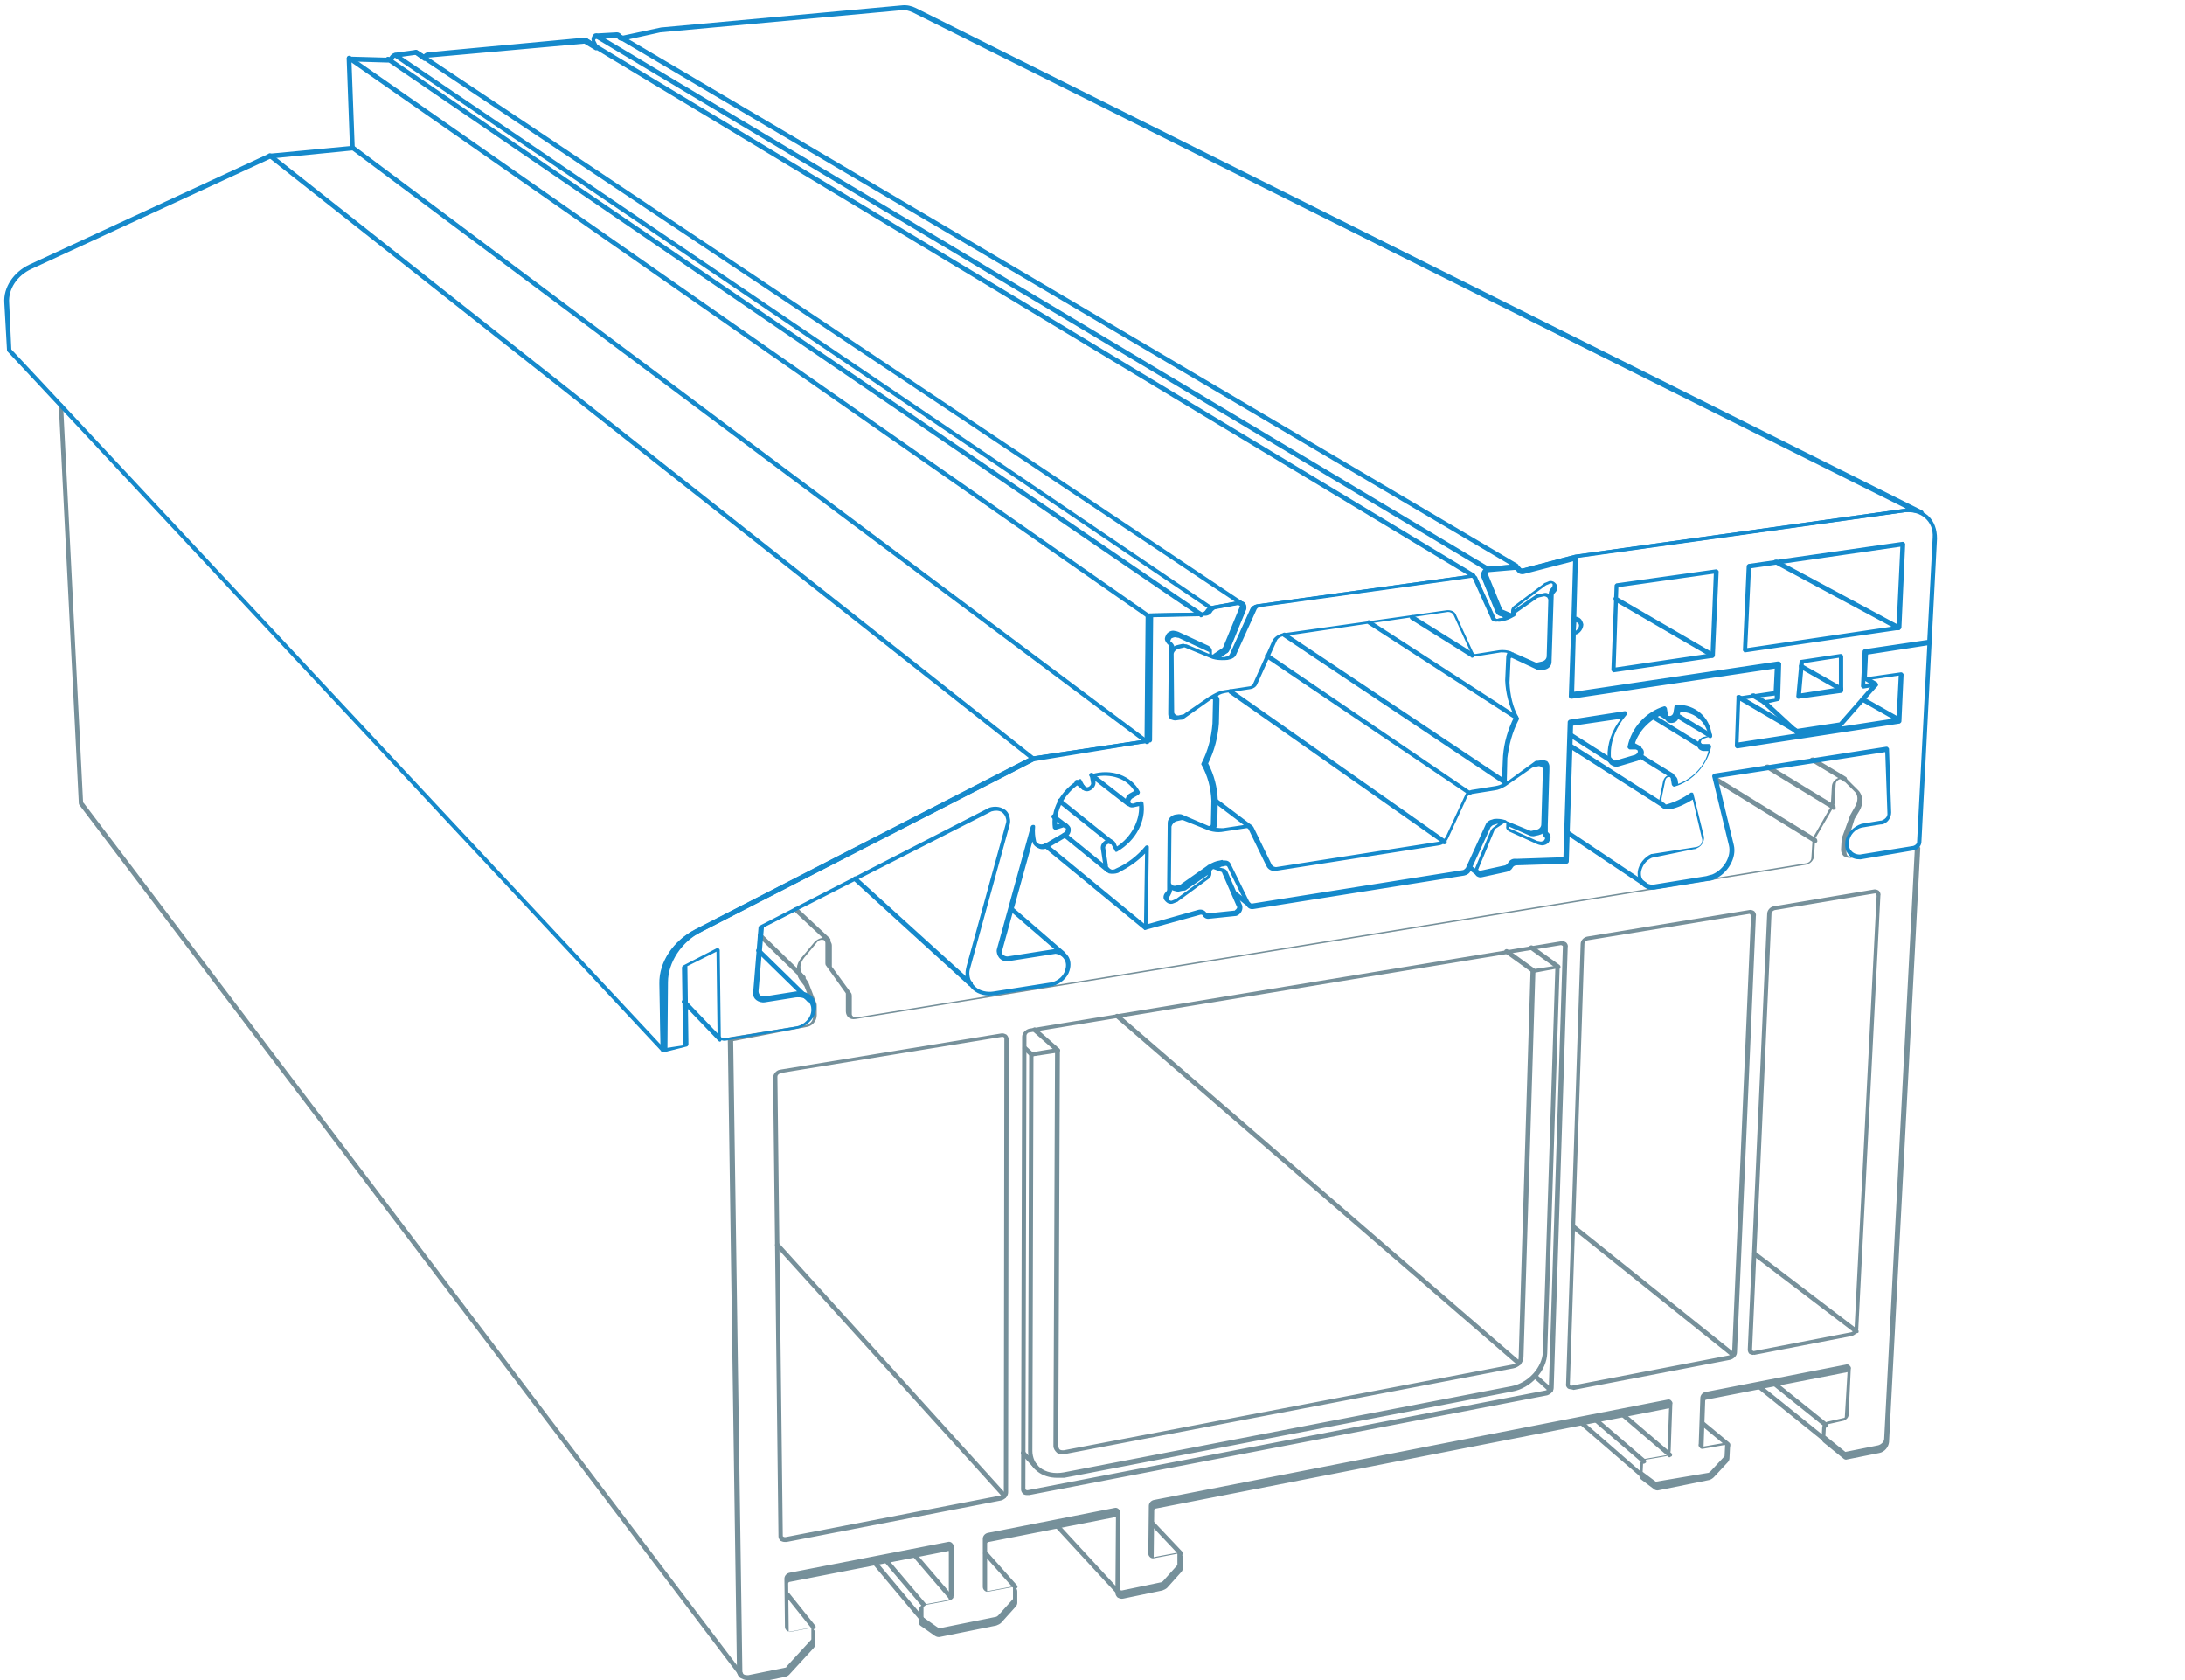 <?xml version="1.0" encoding="utf-8"?>
<!-- Generator: Adobe Illustrator 22.1.0, SVG Export Plug-In . SVG Version: 6.00 Build 0)  -->
<svg version="1.1" id="Шар_1" xmlns="http://www.w3.org/2000/svg" xmlns:xlink="http://www.w3.org/1999/xlink" x="0px" y="0px"
	  width="405.252px" height="311.556px" viewBox="0 0 405.3 311.6" style="enable-background:new 0 0 405.3 311.6;" xml:space="preserve">
<style type="text/css">
	.st0{fill:#76909A;}
	.st1{fill:#1589CB;}
</style>
<g>
	<g>
		<path class="st0" d="M138.5,311.6c-0.4,0-0.8-0.2-1.2-0.4c-0.3-0.2-0.6-0.7-0.6-1.2l-1.7-117.2c0-0.2,0.2-0.4,0.3-0.4l14.2-2.3
			c0.7-0.1,1.3-0.7,1.3-1.4v-1.7c0-0.1,0-0.2-0.1-0.3l-1.5-3.8l-0.9-1.2c-0.8-1.2-0.7-2.9,0.4-4.1l2.4-2.9c0.7-0.7,1.7-1,2.5-0.5
			c0.4,0.2,0.7,0.7,0.7,1.2v3.7c0,0.1,0,0.2,0,0.2l3.5,4.8c0.2,0.2,0.2,0.5,0.2,0.8v3.2c0,0.2,0.1,0.3,0.2,0.4
			c0.2,0.2,0.4,0.2,0.7,0.2l176.2-28.6c0.5-0.1,0.9-0.5,0.9-1l0.2-3.1c0-0.2,0.1-0.6,0.2-0.8l3.2-5.6c0,0,0-0.1,0-0.2l0.2-3.5
			c0-0.8,0.7-1.6,1.6-1.7c0.5-0.1,0.9,0.1,1.2,0.3l2.1,2.1c0.9,0.9,1,2.5,0.2,3.8l-0.9,1.5l-1.3,4.2c-0.1,0.1-0.1,0.2-0.1,0.3
			l-0.1,1.7c0,0.2,0.1,0.5,0.2,0.6c0.2,0.2,0.4,0.2,0.7,0.2l12.3-2c0.1,0,0.2,0,0.3,0.1c0.1,0.1,0.2,0.2,0.2,0.3l-5.8,110.2
			c-0.1,0.9-0.8,1.8-1.8,2l-6,1.2c-0.2,0.1-0.5,0-0.7-0.2l-3.7-3c-0.2-0.2-0.3-0.4-0.3-0.7l0.1-2c0-0.5,0.4-0.9,0.9-1.1l3.1-0.7
			c0.2,0,0.2-0.2,0.2-0.2l0.5-8.3l-26.2,5.1c-0.2,0-0.2,0.2-0.2,0.2l-0.3,8.5l4-0.7c0.2-0.1,0.6,0,0.7,0.2c0.2,0.2,0.3,0.4,0.2,0.7
			l-0.1,2c0,0.2-0.1,0.5-0.3,0.7l-2.6,2.8c-0.2,0.2-0.5,0.4-0.8,0.5l-9.4,1.9c-0.3,0.1-0.7,0-0.9-0.2l-2.4-1.8
			c-0.2-0.2-0.3-0.4-0.3-0.7l0.1-2c0-0.5,0.4-1,0.9-1.1l4-0.7c0.2,0,0.2-0.2,0.2-0.2l0.3-8.5l-95.2,18.6c-0.2,0-0.3,0.2-0.3,0.2
			l-0.1,8.8c0,0,0.1,0.1,0.1,0l4.2-0.8c0.3-0.1,0.6,0,0.8,0.2c0.2,0.2,0.3,0.4,0.3,0.7v2c0,0.2-0.1,0.5-0.3,0.7l-2.6,2.9
			c-0.2,0.2-0.6,0.4-0.9,0.5l-7.2,1.5c-0.4,0.1-0.7,0-1.1-0.2c-0.2-0.2-0.4-0.5-0.4-0.8l0.1-14.1c0,0-0.1-0.1-0.2,0l-23.4,4.6
			c-0.2,0-0.3,0.2-0.3,0.2v8.9c0,0,0.1,0.1,0.2,0l4.3-0.8c0.3-0.1,0.6,0,0.8,0.2c0.2,0.2,0.3,0.4,0.3,0.7v2.1c0,0.2-0.1,0.5-0.3,0.7
			l-2.7,3c-0.2,0.2-0.6,0.4-0.9,0.5l-10.4,2.1c-0.3,0.1-0.7,0-1-0.2l-2.7-1.9c-0.2-0.2-0.3-0.4-0.3-0.7v-2.1c0-0.5,0.4-1,1-1.1
			l4.3-0.8c0.2,0,0.3-0.2,0.3-0.2v-8.9c0,0-0.1-0.1-0.2,0l-29.3,5.7c-0.2,0-0.3,0.2-0.3,0.3l0.1,8.9c0,0,0.1,0.1,0.2,0.1l3.6-0.7
			c0.3-0.1,0.6,0,0.8,0.2c0.2,0.2,0.3,0.4,0.3,0.7v2.1c0,0.2-0.1,0.5-0.3,0.7l-4.5,4.9c-0.2,0.2-0.4,0.3-0.7,0.4l-6.9,1.4
			C138.8,311.6,138.7,311.6,138.5,311.6z M136,193.1l1.7,116.9c0,0.2,0.1,0.4,0.2,0.5c0.2,0.2,0.6,0.2,0.9,0.2l6.9-1.4
			c0.1,0,0.2-0.1,0.2-0.2l4.5-4.9c0.1-0.1,0.1-0.1,0.1-0.2V302c0,0-0.1-0.1-0.2-0.1l-3.6,0.7c-0.3,0.1-0.6,0-0.8-0.2
			c-0.2-0.2-0.3-0.4-0.3-0.7l-0.1-8.9c0-0.5,0.4-1,1-1.1l29.3-5.7c0.3-0.1,0.6,0,0.8,0.2c0.2,0.2,0.3,0.4,0.3,0.7v8.9
			c0,0.5-0.4,1-1,1.1l-4.3,0.8c-0.2,0-0.3,0.2-0.3,0.2v2.1l2.7,1.9c0.1,0.1,0.2,0.1,0.3,0.1l10.4-2.1c0.2,0,0.3-0.2,0.4-0.2l2.7-3
			c0.1-0.1,0.1-0.1,0.1-0.2v-2.1c0,0-0.1-0.1-0.2,0l-4.3,0.8c-0.3,0.1-0.6,0-0.8-0.2c-0.2-0.2-0.3-0.4-0.3-0.7v-8.9
			c0-0.5,0.4-1,1-1.1l23.4-4.6c0.3-0.1,0.6,0,0.8,0.2c0.2,0.2,0.3,0.4,0.3,0.7l-0.1,14.1c0,0.1,0,0.2,0.1,0.2
			c0.1,0.1,0.2,0.1,0.3,0.1l7.2-1.5c0.2,0,0.3-0.2,0.4-0.2l2.6-2.9c0.1-0.1,0.1-0.1,0.1-0.2v-2c0,0,0-0.1-0.1,0l-4.2,0.8
			c-0.3,0.1-0.6,0-0.8-0.2c-0.2-0.2-0.3-0.4-0.3-0.7l0.1-8.8c0-0.5,0.4-1,1-1.1l95.2-18.6c0.2-0.1,0.6,0,0.7,0.2
			c0.2,0.2,0.3,0.4,0.2,0.7l-0.3,8.5c0,0.5-0.4,1-0.9,1.1l-4,0.7c-0.2,0-0.2,0.2-0.2,0.2l-0.1,2l2.4,1.8c0.1,0.1,0.2,0.1,0.2,0
			l9.5-1.6c0.2,0,0.2-0.1,0.4-0.2l2.6-2.8c0.1-0.1,0.1-0.1,0.1-0.2l0.1-2l-4,0.7c-0.3,0.1-0.6,0-0.7-0.2c-0.2-0.2-0.3-0.4-0.2-0.7
			l0.3-8.5c0-0.5,0.4-1,0.9-1.1l26.1-5.1c0.2-0.1,0.6,0,0.7,0.2c0.2,0.2,0.3,0.4,0.2,0.7l-0.4,8.4c0,0.5-0.4,0.9-0.9,1.1l-3.1,0.7
			c-0.2,0-0.2,0.2-0.2,0.2l-0.1,1.9l3.7,3l6-1.2c0.6-0.1,1.2-0.7,1.2-1.2l5.7-109.7l-11.8,1.9c-0.5,0.1-1-0.1-1.4-0.3
			c-0.3-0.3-0.5-0.7-0.5-1.2l0.1-1.7c0-0.2,0.1-0.4,0.1-0.6l1.5-4.1l0.9-1.6c0.6-1,0.6-2.2-0.1-2.8l-2.1-2.1
			c-0.1-0.1-0.3-0.2-0.5-0.2c-0.5,0.1-0.9,0.5-0.9,1l-0.2,3.5c0,0.2-0.1,0.3-0.1,0.5l-3.3,5.7c-0.1,0.2-0.2,0.2-0.2,0.4l-0.2,3.1
			c0,0.8-0.7,1.6-1.6,1.7l-176.2,28.6c-0.5,0.1-1,0-1.3-0.3c-0.3-0.2-0.5-0.7-0.5-1.1v-3.2c0-0.2,0-0.2-0.1-0.3l-3.5-4.9
			c0,0,0-0.1-0.1-0.1c-0.1-0.2-0.1-0.3-0.1-0.5v-3.7c0-0.2-0.1-0.4-0.2-0.5c-0.4-0.2-1-0.1-1.3,0.3l-2.4,2.9c-0.8,1-1,2.2-0.3,3.1
			l0.9,1.3c0,0,0,0.1,0.1,0.1l1.5,3.9c0.1,0.2,0.1,0.4,0.1,0.6v1.7c0,1.1-0.9,2.1-2,2.2L136,193.1z M145.6,286
			c-0.3,0-0.6-0.1-0.8-0.2c-0.2-0.2-0.4-0.5-0.4-0.8l-1-85.1c0-0.7,0.6-1.4,1.3-1.5l40.9-6.7c0.4-0.1,0.7,0,1.1,0.2
			c0.2,0.2,0.4,0.5,0.4,0.9l-0.1,84c0,0.7-0.6,1.3-1.3,1.5l-39.8,7.7C145.8,286,145.6,286,145.6,286z M185.9,192.3L185.9,192.3
			l-41,6.7c-0.3,0.1-0.7,0.3-0.7,0.7l0,0l1,85.1c0,0.1,0,0.2,0.1,0.2c0.1,0.1,0.2,0.1,0.4,0.1l39.8-7.7c0.3-0.1,0.7-0.3,0.7-0.7
			l0.1-84.1c0-0.1,0-0.2-0.1-0.2C186.1,192.3,186,192.3,185.9,192.3z M190.5,277.3c-0.3,0-0.6-0.1-0.7-0.2c-0.2-0.2-0.4-0.5-0.4-0.8
			l0.2-84l0,0c0-0.7,0.6-1.3,1.3-1.5l98.6-16.2c0.3-0.1,0.7,0,1,0.2c0.2,0.2,0.4,0.5,0.3,0.9l-2.6,81.7c0,0.7-0.6,1.2-1.2,1.4
			l-96.1,18.5C190.7,277.3,190.6,277.3,190.5,277.3z M190.4,192.1l-0.2,84c0,0.1,0,0.2,0.1,0.2c0.1,0.1,0.2,0.1,0.3,0.1l96.1-18.5
			c0.3-0.1,0.6-0.3,0.6-0.6l2.6-81.7c0-0.1,0-0.2-0.1-0.2c-0.1-0.1-0.2-0.1-0.3-0.1l-98.6,16.2C190.7,191.5,190.4,191.8,190.4,192.1
			L190.4,192.1z M196.1,274.1c-1.4,0-2.7-0.4-3.7-1.2c-1.2-0.9-1.7-2.3-1.7-3.8l0.2-73.5c0-0.2,0.2-0.4,0.3-0.4l4.9-0.8
			c0.1,0,0.2,0,0.3,0.1s0.2,0.2,0.2,0.3l-0.3,73.4c0,0.2,0.1,0.4,0.2,0.6c0.2,0.2,0.5,0.2,0.8,0.2l83.2-15.9
			c0.7-0.1,1.2-0.7,1.2-1.3l2.2-71.6c0-0.2,0.2-0.3,0.3-0.4l4.6-0.7c0.1,0,0.2,0,0.3,0.1c0.1,0.1,0.2,0.2,0.2,0.3l-2.3,71.5
			c-0.1,3.2-3,6.5-6.5,7.1l-83.1,16C197,274.1,196.6,274.1,196.1,274.1z M191.7,195.9l-0.2,73.2c0,1.2,0.5,2.4,1.4,3.1
			c1.1,0.9,2.7,1.2,4.4,0.9l83.1-16c3.1-0.6,5.7-3.5,5.8-6.4l0,0l2.3-71l-3.7,0.7l-2.2,71.3c0,1-0.8,1.9-1.9,2.1l-83.2,15.9
			c-0.6,0.1-1.2,0-1.5-0.3c-0.3-0.3-0.6-0.7-0.6-1.2l0.3-72.9L191.7,195.9z M291.5,257.7c-0.2,0-0.6-0.1-0.7-0.2
			c-0.2-0.2-0.4-0.5-0.3-0.8l2.7-81.6c0-0.7,0.6-1.3,1.3-1.4l29.9-4.9c0.3-0.1,0.7,0,1,0.2c0.2,0.2,0.4,0.6,0.3,0.9l-3.5,80.9
			c0,0.7-0.6,1.2-1.2,1.4l-29.1,5.6C291.6,257.7,291.5,257.7,291.5,257.7z M324.5,169.5C324.5,169.5,324.4,169.6,324.5,169.5
			l-30,4.9c-0.3,0.1-0.6,0.3-0.6,0.7l0,0l-2.7,81.6c0,0.1,0,0.2,0.1,0.2c0.1,0.1,0.2,0.1,0.3,0.1l29.1-5.6c0.3-0.1,0.6-0.3,0.6-0.6
			l3.5-80.9c0-0.1,0-0.2-0.1-0.2C324.7,169.6,324.6,169.5,324.5,169.5z M293.5,175L293.5,175L293.5,175z M325.2,251.3
			c-0.2,0-0.5-0.1-0.7-0.2c-0.2-0.2-0.3-0.5-0.3-0.8l3.6-80.8l0,0c0-0.7,0.6-1.3,1.2-1.4l18.5-3.1c0.3-0.1,0.7,0,1,0.2
			c0.2,0.2,0.4,0.6,0.3,0.9l-4.1,80.3c0,0.7-0.6,1.2-1.2,1.4l-18.1,3.5C325.4,251.2,325.3,251.3,325.2,251.3z M347.8,165.7
			C347.8,165.7,347.8,165.7,347.8,165.7l-18.6,3.1c-0.3,0.1-0.6,0.3-0.6,0.7l0,0l-3.6,80.8c0,0.1,0,0.2,0.1,0.2
			c0.1,0.1,0.2,0.1,0.2,0.1l18.1-3.5c0.2-0.1,0.6-0.3,0.6-0.6l4.1-80.3c0-0.1,0-0.2-0.1-0.2C348,165.7,347.9,165.7,347.8,165.7z
			 M328.1,169.3L328.1,169.3L328.1,169.3z"/>
		<path class="st0" d="M137.4,311c-0.2,0-0.2-0.1-0.3-0.2L14.8,149.4c-0.2-0.2-0.2-0.4-0.2-0.7l-3.7-73.5c0-0.2,0.2-0.4,0.4-0.4
			c0.2,0,0.4,0.2,0.4,0.4l3.7,73.5c0,0.1,0,0.2,0.1,0.2l122.2,161.3c0.2,0.2,0.1,0.4-0.1,0.6C137.5,310.9,137.4,311,137.4,311z"/>
		<path class="st0" d="M153.5,174.7c-0.1,0-0.2,0-0.2-0.1l-6-5.6c-0.2-0.2-0.2-0.4,0-0.6c0.2-0.2,0.4-0.2,0.6,0l6,5.6
			c0.2,0.2,0.2,0.4,0,0.6C153.8,174.7,153.7,174.7,153.5,174.7z"/>
		<path class="st0" d="M148.9,181.7c-0.1,0-0.2,0-0.2-0.1l-8-7.8c-0.2-0.2-0.2-0.4,0-0.6s0.4-0.2,0.6,0l8,7.8c0.2,0.2,0.2,0.4,0,0.6
			C149,181.7,149,181.7,148.9,181.7z"/>
		<path class="st0" d="M336.7,156.4c-0.1,0-0.2,0-0.2-0.1L318,144.9c-0.2-0.1-0.2-0.4-0.2-0.6s0.4-0.2,0.6-0.2l18.5,11.4
			c0.2,0.1,0.2,0.4,0.2,0.6C337,156.3,336.8,156.4,336.7,156.4z"/>
		<path class="st0" d="M340.1,150.2c-0.1,0-0.2,0-0.2-0.1l-12.3-7.5c-0.2-0.1-0.2-0.4-0.2-0.6c0.1-0.2,0.4-0.2,0.6-0.2l12.3,7.5
			c0.2,0.1,0.2,0.4,0.2,0.6C340.5,150.1,340.3,150.2,340.1,150.2z"/>
		<path class="st0" d="M342.2,145c-0.1,0-0.2,0-0.2-0.1l-6-3.6c-0.2-0.1-0.2-0.3-0.2-0.6c0.1-0.2,0.3-0.2,0.6-0.2l6,3.6
			c0.2,0.1,0.2,0.3,0.2,0.6C342.5,144.9,342.4,145,342.2,145z"/>
		<path class="st0" d="M191.3,196c-0.1,0-0.2,0-0.2-0.1l-1.3-1.2c-0.2-0.2-0.2-0.4,0-0.6s0.4-0.2,0.6,0l1.3,1.2
			c0.2,0.2,0.2,0.4,0,0.6C191.5,195.9,191.3,196,191.3,196z"/>
		<path class="st0" d="M196.1,195.2c-0.1,0-0.2,0-0.2-0.1l-4.3-3.8c-0.2-0.2-0.2-0.4,0-0.6c0.2-0.2,0.4-0.2,0.6,0l4.3,3.8
			c0.2,0.2,0.2,0.4,0,0.6C196.4,195.1,196.2,195.2,196.1,195.2z"/>
		<path class="st0" d="M284.4,180.5c-0.1,0-0.2,0-0.2-0.1l-5-3.6c-0.2-0.2-0.2-0.4-0.1-0.6c0.2-0.2,0.4-0.2,0.6-0.1l5,3.6
			c0.2,0.2,0.2,0.4,0.1,0.6C284.7,180.4,284.6,180.5,284.4,180.5z"/>
		<path class="st0" d="M289,179.8c-0.1,0-0.2,0-0.2-0.1l-5-3.6c-0.2-0.2-0.2-0.4-0.1-0.6c0.2-0.2,0.4-0.2,0.6-0.1l5,3.6
			c0.2,0.2,0.2,0.4,0.1,0.6C289.2,179.7,289.1,179.8,289,179.8z"/>
		<path class="st0" d="M281.7,253.3c-0.1,0-0.2,0-0.2-0.1l-74.5-64.4c-0.2-0.2-0.2-0.4-0.1-0.6c0.1-0.2,0.4-0.2,0.6-0.1l74.5,64.4
			c0.2,0.2,0.2,0.4,0.1,0.6C281.8,253.2,281.8,253.3,281.7,253.3z"/>
		<path class="st0" d="M287.6,258.3c-0.1,0-0.2,0-0.2-0.1l-2.9-2.6c-0.2-0.2-0.2-0.4-0.1-0.6c0.2-0.2,0.4-0.2,0.6-0.1l2.9,2.6
			c0.2,0.2,0.2,0.4,0.1,0.6C287.7,258.2,287.6,258.3,287.6,258.3z"/>
		<path class="st0" d="M192.1,272.5c-0.1,0-0.2-0.1-0.3-0.2l-2.3-2.5c-0.2-0.2-0.2-0.4,0-0.6c0.2-0.2,0.4-0.2,0.6,0l2.3,2.5
			c0.2,0.2,0.2,0.4,0,0.6C192.3,272.4,192.3,272.5,192.1,272.5z"/>
		<path class="st0" d="M186.3,277.9c-0.1,0-0.2-0.1-0.3-0.2l-42.1-46.5c-0.2-0.2-0.2-0.4,0-0.6c0.2-0.2,0.4-0.2,0.6,0l42.1,46.5
			c0.2,0.2,0.2,0.4,0,0.6C186.5,277.9,186.4,277.9,186.3,277.9z"/>
		<path class="st0" d="M321.4,251.7c-0.1,0-0.2,0-0.2-0.1l-29.7-23.8c-0.2-0.2-0.2-0.4-0.1-0.6c0.2-0.2,0.4-0.2,0.6-0.1l29.7,23.8
			c0.2,0.2,0.2,0.4,0.1,0.6C321.7,251.7,321.6,251.7,321.4,251.7z"/>
		<path class="st0" d="M344.2,247.3c-0.1,0-0.2,0-0.2-0.1l-18.8-14.3c-0.2-0.2-0.2-0.4-0.1-0.6c0.2-0.2,0.4-0.2,0.6-0.1l18.9,14.4
			c0.2,0.2,0.2,0.4,0.1,0.6C344.4,247.3,344.4,247.3,344.2,247.3z"/>
		<path class="st0" d="M150.8,302.2c-0.1,0-0.2-0.1-0.3-0.2l-4.8-6c-0.2-0.2-0.1-0.4,0.1-0.6c0.2-0.2,0.4-0.1,0.6,0.1l4.8,6
			c0.2,0.2,0.1,0.4-0.1,0.6C150.9,302.2,150.9,302.2,150.8,302.2z"/>
		<path class="st0" d="M171,300.8c-0.1,0-0.2-0.1-0.3-0.2l-9.3-11.1c-0.2-0.2-0.1-0.4,0.1-0.6s0.4-0.1,0.6,0.1l9.3,11.1
			c0.2,0.2,0.1,0.4-0.1,0.6C171.1,300.8,171.1,300.8,171,300.8z"/>
		<path class="st0" d="M171.2,298c-0.1,0-0.2-0.1-0.3-0.2l-7.3-8.6c-0.2-0.2-0.2-0.4,0.1-0.6c0.2-0.2,0.4-0.1,0.6,0.1l7.3,8.6
			c0.2,0.2,0.2,0.4-0.1,0.6C171.4,298,171.3,298,171.2,298z"/>
		<path class="st0" d="M176.3,296.7c-0.1,0-0.2-0.1-0.3-0.2l-7.2-8.4c-0.2-0.2-0.2-0.4,0.1-0.6c0.2-0.2,0.4-0.2,0.6,0.1l7.2,8.4
			c0.2,0.2,0.2,0.4-0.1,0.6C176.4,296.7,176.4,296.7,176.3,296.7z"/>
		<path class="st0" d="M188.3,294.8c-0.1,0-0.2-0.1-0.3-0.2l-5.5-6.2c-0.2-0.2-0.2-0.4,0-0.6c0.2-0.2,0.4-0.2,0.6,0l5.5,6.2
			c0.2,0.2,0.2,0.4,0,0.6C188.4,294.8,188.4,294.8,188.3,294.8z"/>
		<path class="st0" d="M207.6,296c-0.1,0-0.2-0.1-0.3-0.2L195.5,283c-0.2-0.2-0.2-0.4,0-0.6s0.4-0.2,0.6,0l11.8,12.8
			c0.2,0.2,0.2,0.4,0,0.6C207.8,295.9,207.7,296,207.6,296z"/>
		<path class="st0" d="M219,288.6c-0.1,0-0.2-0.1-0.3-0.2l-5.2-5.5c-0.2-0.2-0.2-0.4,0-0.6s0.4-0.2,0.6,0l5.2,5.5
			c0.2,0.2,0.2,0.4,0,0.6C219.2,288.6,219.1,288.6,219,288.6z"/>
		<path class="st0" d="M309.7,270.3c-0.1,0-0.2,0-0.2-0.1l-8.9-7.6c-0.2-0.2-0.2-0.4-0.1-0.6c0.2-0.2,0.4-0.2,0.6-0.1l8.9,7.6
			c0.2,0.2,0.2,0.4,0.1,0.6C309.8,270.2,309.8,270.3,309.7,270.3z"/>
		<path class="st0" d="M320.5,268.4c-0.1,0-0.2,0-0.2-0.1l-4.7-3.9c-0.2-0.2-0.2-0.4-0.1-0.6c0.2-0.2,0.4-0.2,0.6-0.1l4.7,3.9
			c0.2,0.2,0.2,0.4,0.1,0.6C320.8,268.3,320.6,268.4,320.5,268.4z"/>
		<path class="st0" d="M304.9,271.5c-0.1,0-0.2,0-0.2-0.1l-9.2-7.9c-0.2-0.2-0.2-0.4-0.1-0.6c0.2-0.2,0.4-0.2,0.6-0.1l9.2,7.9
			c0.2,0.2,0.2,0.4,0.1,0.6C305.1,271.4,305,271.5,304.9,271.5z"/>
		<path class="st0" d="M304.7,274.2c-0.1,0-0.2,0-0.2-0.1L292.8,264c-0.2-0.2-0.2-0.4,0-0.6c0.2-0.2,0.4-0.2,0.6,0l11.7,10.2
			c0.2,0.2,0.2,0.4,0,0.6C305,274.2,304.9,274.2,304.7,274.2z"/>
		<path class="st0" d="M338.5,267.5c-0.1,0-0.2,0-0.2-0.1l-12.3-9.9c-0.2-0.2-0.2-0.4-0.1-0.6c0.2-0.2,0.4-0.2,0.6-0.1l12.3,9.9
			c0.2,0.2,0.2,0.4,0.1,0.6C338.7,267.4,338.7,267.5,338.5,267.5z"/>
		<path class="st0" d="M338.7,264.8c-0.1,0-0.2,0-0.2-0.1l-9.6-7.7c-0.2-0.2-0.2-0.4-0.1-0.6c0.2-0.2,0.4-0.2,0.6-0.1l9.6,7.7
			c0.2,0.2,0.2,0.4,0.1,0.6C338.9,264.7,338.8,264.8,338.7,264.8z"/>
	</g>
	<path class="st1" d="M123,195.2c-0.1,0-0.2-0.1-0.3-0.2L1.4,65.2c-0.1-0.1-0.1-0.2-0.1-0.2l-0.5-8.8c-0.2-2.9,1.7-5.7,4.6-7.1
		l44.5-20.6c0.1,0,0.1,0,0.2,0l14.8-1.4l-0.6-16.2c0-0.1,0-0.2,0.1-0.3c0.1-0.1,0.2-0.1,0.3-0.1l7.2,0.2c0.2,0,0.4-0.1,0.4-0.2
		c0.2-0.3,0.5-0.6,0.9-0.7l3.6-0.5c0.2,0,0.5,0,0.7,0.1l1.1,0.7c0.2-0.2,0.5-0.4,0.8-0.4L108.3,7c0.2,0,0.3,0,0.5,0.1h0.1l0.9,0.6
		c-0.2-0.5,0-1.2,0.6-1.4c0.2-0.1,0.3-0.1,0.5-0.1l3.5-0.2c0.4,0,0.7,0.2,0.9,0.5c0.1,0.1,0.2,0.1,0.3,0.1l7-1.5l44.7-4.1
		c0.9-0.1,1.8,0.1,2.6,0.5l186.5,93.1c0.1,0,0.2,0.1,0.2,0.1c0.1,0.1,0.2,0.2,0.2,0.2c0,0.1,0,0.2-0.1,0.3c-0.1,0.2-0.3,0.2-0.5,0.2
		l-0.2-0.1c-0.7-0.3-1.7-0.4-2.6-0.3l-60.9,8.5l-9.4,2.5c-0.6,0.2-1.2,0.1-1.6-0.5c-0.1-0.1-0.2-0.2-0.3-0.2l-4.7,0.4
		c-0.1,0-0.2,0-0.2,0.1c-0.3,0.2-0.5,0.5-0.3,0.7l2.6,6.4c0,0.1,0.1,0.2,0.2,0.2l1.4,0.6h0.1c0.1,0,0.1,0,0.2-0.1
		c0.2-0.2,0.4-0.1,0.6,0.1c0.2,0.2,0.1,0.4-0.1,0.6l-0.2,0.1c-0.7,0.4-1.3,0.7-2.1,0.8l-0.4,0.1c-0.6,0.1-1.1-0.2-1.2-0.7l-3.3-7.3
		c-0.1-0.2-0.2-0.2-0.4-0.2l-39.7,5.5c-0.2,0-0.5,0.2-0.6,0.4l-3.8,8.4c-0.2,0.5-0.7,0.8-1.2,0.9l-0.4,0.1c-0.7,0.1-1.5,0-2.2-0.2
		l-0.2-0.1c-0.2-0.1-0.3-0.3-0.2-0.5c0.1-0.2,0.2-0.3,0.5-0.3c0,0,0.1,0,0.2,0s0.2,0,0.2-0.1l1.5-1c0.2-0.1,0.2-0.2,0.3-0.3l3-7.3
		c0-0.1,0.1-0.2,0.1-0.2c0-0.1-0.1-0.2-0.2-0.2c-0.1-0.1-0.2-0.1-0.4-0.1l-4.9,0.9c-0.2,0.1-0.4,0.2-0.5,0.4c-0.3,0.6-1,0.9-1.6,0.8
		l-9.4,0.2l-0.2,22.9c0,0.2-0.2,0.4-0.3,0.4l-20.9,3.1l-62.4,32c-3.7,1.9-6.2,5.7-6.2,9.4l-0.1,12.5c0,0.2-0.1,0.3-0.2,0.4
		C123,195.2,123,195.2,123,195.2z M2.1,64.8l120.4,128.9l-0.2-11.2c-0.1-4.1,2.6-8,6.6-10.1l62.5-32.1c0,0,0.1,0,0.2,0l20.7-3.1
		l0.2-23c0-0.2,0.2-0.4,0.4-0.4l9.9-0.2c0.3,0.1,0.7-0.2,0.8-0.4c0.2-0.4,0.7-0.7,1.1-0.8l4.9-0.9c0.4-0.1,0.7,0,1.1,0.2
		c0.2,0.2,0.4,0.5,0.4,0.9c0,0.2,0,0.4-0.1,0.6l-3,7.3c-0.1,0.3-0.3,0.6-0.6,0.7l-1,0.7c0.2,0,0.4,0,0.7,0l0.4-0.1
		c0.2,0,0.5-0.2,0.6-0.4l3.8-8.4c0.2-0.5,0.7-0.8,1.2-0.9l39.7-5.5c0.6-0.1,1.1,0.2,1.2,0.7l3.3,7.3c0.1,0.2,0.2,0.2,0.4,0.2
		l0.4-0.1c0.2,0,0.5-0.1,0.8-0.2l-0.8-0.3c-0.3-0.1-0.5-0.3-0.7-0.7l-2.6-6.4c-0.2-0.7,0.1-1.4,0.7-1.8c0.2-0.1,0.3-0.2,0.6-0.2
		l4.7-0.4c0.5-0.1,0.9,0.2,1.2,0.6c0.1,0.2,0.3,0.2,0.6,0.1l9.5-2.5l61-8.5c0.2,0,0.2,0,0.4-0.1L169.3,2.3c-0.7-0.3-1.3-0.5-2.1-0.4
		l-44.7,4.1l-6.8,1.5c-0.4,0.2-1,0-1.2-0.4c0-0.1-0.1-0.1-0.2-0.1l-3.5,0.2c-0.1,0-0.1,0-0.2,0c-0.2,0.1-0.2,0.2-0.2,0.3l0.6,1.2
		c0.1,0.2,0,0.3-0.1,0.5c-0.2,0.1-0.3,0.2-0.5,0.1l-2-1.2h-0.1l-29,2.6c-0.2,0-0.2,0.1-0.2,0.2l-0.1,0.2c-0.1,0.1-0.2,0.2-0.2,0.2
		c-0.1,0-0.2,0-0.3-0.1l-1.4-1c0,0-0.1,0-0.2,0l-3.6,0.5c-0.1,0-0.2,0.1-0.2,0.2c-0.2,0.5-0.7,0.7-1.2,0.7l-6.7-0.2l0.6,16.1
		c0,0.2-0.2,0.4-0.4,0.4l-15.2,1.5L5.8,49.9c-2.6,1.2-4.3,3.7-4.1,6.3L2.1,64.8z"/>
	<path class="st1" d="M191.7,141.2c-0.1,0-0.2,0-0.2-0.1L49.8,29.2c-0.2-0.2-0.2-0.4-0.1-0.6c0.2-0.2,0.4-0.2,0.6-0.1l141.6,111.9
		c0.2,0.2,0.2,0.4,0.1,0.6C191.9,141.1,191.8,141.2,191.7,141.2z"/>
	<path class="st1" d="M212.7,138c-0.1,0-0.2,0-0.2-0.1L65.1,27.7c-0.2-0.2-0.2-0.4-0.1-0.6c0.2-0.2,0.4-0.2,0.6-0.1L213,137.3
		c0.2,0.2,0.2,0.4,0.1,0.6C213,138,212.9,138,212.7,138z"/>
	<path class="st1" d="M213,114.7c-0.1,0-0.2,0-0.2-0.1L64.5,11.1c-0.2-0.2-0.2-0.4-0.1-0.6c0.2-0.2,0.4-0.2,0.6-0.1l148.2,103.5
		c0.2,0.2,0.2,0.4,0.1,0.6C213.2,114.7,213,114.7,213,114.7z"/>
	<path class="st1" d="M222.8,114.5c-0.1,0-0.2,0-0.2-0.1L71.7,11.3c-0.2-0.2-0.2-0.4-0.1-0.6c0.2-0.2,0.4-0.2,0.6-0.1l150.9,103.1
		c0.2,0.2,0.2,0.4,0.1,0.6C223.1,114.4,222.9,114.5,222.8,114.5z"/>
	<path class="st1" d="M224.8,113.3c-0.1,0-0.2,0-0.2-0.1L73.1,10.6c-0.2-0.2-0.2-0.4-0.1-0.6c0.2-0.2,0.4-0.2,0.6-0.1L225,112.6
		c0.2,0.2,0.2,0.4,0.1,0.6C225,113.2,224.9,113.3,224.8,113.3z"/>
	<path class="st1" d="M230.2,112.3c-0.1,0-0.2,0-0.2-0.1L76.9,10c-0.2-0.2-0.2-0.4-0.1-0.6c0.2-0.2,0.4-0.2,0.6-0.1l153.1,102.3
		c0.2,0.2,0.2,0.4,0.1,0.6C230.4,112.3,230.3,112.3,230.2,112.3z"/>
	<path class="st1" d="M273.2,107.2c-0.1,0-0.2,0-0.2-0.1L108.4,7.9c-0.2-0.1-0.2-0.4-0.2-0.6c0.1-0.2,0.3-0.2,0.6-0.2l164.7,99.3
		c0.2,0.1,0.2,0.4,0.2,0.6C273.5,107.2,273.4,107.2,273.2,107.2z"/>
	<path class="st1" d="M275.9,106c-0.1,0-0.2,0-0.2-0.1L110.3,7c-0.2-0.1-0.2-0.3-0.2-0.6c0.1-0.2,0.3-0.2,0.6-0.2l165.4,98.9
		c0.2,0.1,0.2,0.3,0.2,0.6C276.1,105.9,276.1,106,275.9,106z"/>
	<path class="st1" d="M281.4,105.5c-0.1,0-0.2,0-0.2-0.1L114.2,6.9c-0.2-0.1-0.2-0.3-0.2-0.6c0.1-0.2,0.3-0.2,0.6-0.2l166.9,98.5
		c0.2,0.1,0.2,0.3,0.2,0.6C281.6,105.4,281.4,105.5,281.4,105.5z"/>
	<g>
		<path class="st1" d="M123,195.2c-0.1,0-0.2,0-0.2-0.1c-0.1-0.1-0.2-0.2-0.2-0.3l-0.2-12.3c-0.1-4.1,2.6-8,6.6-10.1l62.5-32.1
			c0,0,0.1,0,0.2,0l20.7-3.1l0.2-23c0-0.2,0.2-0.4,0.4-0.4l9.9-0.2c0.3,0.1,0.7-0.2,0.8-0.4c0.2-0.4,0.7-0.7,1.1-0.8l4.9-0.9
			c0.4-0.1,0.7,0,1.1,0.2c0.2,0.2,0.4,0.5,0.4,0.9c0,0.2,0,0.4-0.1,0.6l-3,7.3c-0.1,0.3-0.3,0.6-0.6,0.7l-1,0.7c0.2,0,0.4,0,0.7,0
			l0.4-0.1c0.2,0,0.5-0.2,0.6-0.4l3.8-8.4c0.2-0.5,0.7-0.8,1.2-0.9l39.7-5.5c0.6-0.1,1.1,0.2,1.2,0.7l3.3,7.3
			c0.1,0.2,0.2,0.2,0.4,0.2l0.4-0.1c0.2,0,0.5-0.1,0.8-0.2l-0.8-0.3c-0.3-0.1-0.5-0.3-0.7-0.7l-2.6-6.4c-0.2-0.7,0.1-1.4,0.7-1.8
			c0.2-0.1,0.3-0.2,0.6-0.2l4.7-0.4c0.5-0.1,0.9,0.2,1.2,0.6c0.1,0.2,0.3,0.2,0.6,0.1l9.5-2.5l0,0l0,0l0,0l0,0l0,0l0,0l0,0l60.9-8.5
			c1.7-0.2,3.3,0.2,4.5,1.2c1.2,1.1,1.7,2.6,1.7,4.3l-1,19.3l0,0l-1.9,37.1c-0.1,0.7-0.7,1.3-1.3,1.4l-10,1.7
			c-0.9,0-1.7-0.2-2.2-0.9c-0.6-0.7-0.7-1.5-0.6-2.4c0.2-1.5,1.5-2.8,3-3.3l3.6-0.6h0.1c0.6-0.2,1.2-0.7,1.1-1.4l-0.4-11.3
			l-31.1,4.8l3,12.4c0.6,2.4-1.1,5.3-3.6,6.4c-0.4,0.2-0.8,0.3-1.2,0.3l-9.9,1.6c-1,0.1-1.8-0.2-2.4-0.9c-0.6-0.7-0.8-1.5-0.7-2.5
			c0.2-1.3,1.2-2.6,2.5-3.2h0.1l8.3-1.3c0.1,0,0.2-0.1,0.3-0.1c0.6-0.2,0.9-1,0.7-1.5l-1.7-7.2c-1.3,0.8-2.7,1.5-4.2,1.8
			c-0.6,0.1-1.1,0-1.5-0.3c-0.3-0.3-0.6-0.7-0.5-1.2c0-0.1,0-0.2,0-0.3l0.7-3.4c0.2-0.7,0.7-1.2,1.5-1.2l0,0c0.6,0,1.1,0.4,1.2,1
			l0.1,0.7c2.7-1,5-3.4,5.6-6.1H316l0,0c-0.3,0-0.7-0.2-0.9-0.4c-0.2-0.2-0.3-0.7-0.2-1c0.1-0.6,0.5-1,1.1-1.2l0.9-0.2
			c-0.4-2.6-2.5-4.4-5.2-4.5l-0.2,0.9c-0.2,0.7-0.7,1.2-1.5,1.2l0,0c-0.6,0-1.1-0.4-1.2-1l-0.1-0.7c-2.7,1-5,3.4-5.6,6.1h0.7l0,0
			c0.3,0,0.7,0.2,0.9,0.4c0.2,0.2,0.3,0.7,0.2,1c-0.1,0.6-0.6,1-1.1,1.2l-3.4,1c-0.6,0.2-1.1,0.1-1.5-0.2c-0.4-0.2-0.7-0.7-0.7-1.2
			c0-0.1,0-0.2,0-0.3c-0.1-2.4,0.8-5,2.5-7.1l-8.9,1.3l-0.8,25.2c0,0.2-0.2,0.4-0.4,0.4l-9.3,0.3c-0.3,0-0.6,0.2-0.7,0.4
			c-0.2,0.4-0.6,0.7-1.1,0.8l-4.6,1c-0.4,0.1-0.7,0-1-0.2c-0.2-0.2-0.4-0.5-0.4-0.8c0-0.2,0-0.4,0.1-0.6l2.9-7
			c0.1-0.2,0.3-0.5,0.6-0.7l0.8-0.6c-0.2,0-0.3,0-0.5,0.1l-0.3,0.1c-0.2,0-0.4,0.2-0.6,0.4l-3.7,8.1c-0.2,0.5-0.7,0.8-1.2,0.9
			l-39.1,6.2c-0.6,0.1-1.1-0.2-1.3-0.7l-3.5-7.1c-0.1-0.2-0.2-0.2-0.4-0.2l-0.4,0.1c-0.2,0-0.5,0.1-0.7,0.2l0.8,0.2
			c0.3,0.1,0.6,0.3,0.7,0.6l2.7,6.2c0.2,0.7-0.1,1.4-0.7,1.8c-0.2,0.1-0.3,0.2-0.6,0.2l-4.8,0.5c-0.5,0.1-1-0.2-1.2-0.6
			c-0.1-0.2-0.3-0.2-0.6-0.1l-9.8,2.7c-0.2,0-0.2,0-0.3-0.1c-0.1-0.1-0.2-0.2-0.2-0.3l0.2-13.7c-1.4,1.5-3.1,2.6-5,3.6
			c-0.6,0.2-1.2,0.2-1.7,0.1c-0.4-0.2-0.7-0.5-0.9-1c0-0.1-0.1-0.2-0.1-0.3l-0.5-3.3c-0.1-0.7,0.4-1.4,1.2-1.7
			c0.6-0.2,1.2,0.1,1.5,0.6l0.3,0.7c2.6-1.7,4.2-4.7,4.1-7.5l-0.9,0.2c-0.4,0.1-0.8,0.1-1.1-0.2c-0.2-0.2-0.5-0.5-0.5-0.8
			c-0.1-0.6,0.2-1.2,0.7-1.5l0.9-0.5c-1.4-2.3-4.3-3.3-7.4-2.6l0.2,0.9c0.1,0.7-0.4,1.4-1.2,1.7c-0.6,0.2-1.2-0.1-1.5-0.6l-0.3-0.7
			c-2.6,1.7-4.3,4.7-4.1,7.5l0.9-0.2c0.4-0.1,0.8-0.1,1.1,0.2c0.2,0.2,0.5,0.5,0.5,0.8c0.1,0.6-0.2,1.2-0.7,1.5l-3.4,2
			c-0.5,0.3-1.2,0.4-1.7,0.2c-0.5-0.2-0.8-0.4-1.1-0.8c-0.1-0.1-0.1-0.2-0.1-0.2s0-0.2-0.1-0.3l-5.6,20.2c-0.1,0.3,0,0.7,0.2,0.8
			c0.2,0.2,0.5,0.3,0.8,0.3l8.9-1.4h0.1c1,0.1,1.7,0.6,2.2,1.3c0.5,0.7,0.6,1.7,0.3,2.7c-0.4,1.4-1.7,2.5-3.1,2.9l-10.8,1.7
			c-1.5,0.2-3-0.1-4-1c-0.9-0.8-1.4-1.9-1.4-3.1c0-0.4,0.1-0.9,0.2-1.3l7.3-26.5c0.1-0.3,0.1-0.6,0-0.9c-0.1-0.5-0.4-0.9-0.8-1.2
			c-0.6-0.3-1.2-0.3-1.9-0.1L141.7,172l-1,11.8v0.1c0,0.2,0.1,0.5,0.3,0.7c0.2,0.2,0.6,0.2,0.9,0.2l5.7-0.9c1.1-0.2,2.1,0.2,2.8,0.7
			c0.7,0.6,1,1.4,1,2.2c0,1.8-1.6,3.6-3.6,4l0,0l-13.1,2.2c-0.4,0.1-0.8,0-1.1-0.2c-0.2-0.2-0.4-0.5-0.5-0.8v-0.1l-0.2-15.4
			l-5.4,2.7l0.2,14.5c0,0.2-0.2,0.4-0.3,0.4L123,195.2C123,195.2,123,195.2,123,195.2z M191.8,141.2l-62.4,32
			c-3.7,1.9-6.2,5.7-6.2,9.4l0.2,11.8l3.3-0.5l-0.2-14.4c0-0.2,0.1-0.3,0.2-0.4l6.2-3.2c0.2-0.1,0.2-0.1,0.4,0
			c0.1,0.1,0.2,0.2,0.2,0.3l0.2,16.1c0,0.2,0.1,0.2,0.2,0.2c0.1,0.1,0.2,0.1,0.5,0.1l13.2-2.2c1.7-0.3,2.9-1.7,2.9-3.1
			c0-0.7-0.2-1.2-0.7-1.7c-0.5-0.5-1.3-0.7-2.2-0.6l-5.7,0.9c-0.6,0.1-1.2-0.1-1.6-0.4c-0.4-0.3-0.6-0.7-0.6-1.2c0-0.1,0-0.1,0-0.2
			l1-12.1c0-0.2,0.1-0.2,0.2-0.3l42.6-21.9c1-0.3,1.9-0.2,2.6,0.2c0.7,0.3,1.1,1,1.2,1.7c0.1,0.4,0.1,0.8,0,1.2l-7.3,26.5
			c-0.1,0.3-0.2,0.7-0.2,1.1c0,1,0.4,1.9,1.2,2.6c0.8,0.7,2.1,1,3.3,0.8l10.8-1.7c1.2-0.3,2.2-1.2,2.5-2.3c0.2-0.7,0.2-1.4-0.2-2
			c-0.3-0.5-0.9-0.9-1.6-1l-8.9,1.4c-0.7,0-1.2-0.2-1.6-0.7c-0.3-0.4-0.5-1-0.4-1.5l6.3-22.8c0.1-0.2,0.2-0.3,0.5-0.3
			s0.3,0.2,0.3,0.4c-0.1,0.9,0,1.8,0.2,2.7c0,0,0,0,0.1,0.1c0.2,0.2,0.4,0.4,0.6,0.4c0.3,0.1,0.7,0,1.1-0.2l3.4-2
			c0.2-0.2,0.4-0.4,0.3-0.7c0-0.1-0.1-0.2-0.2-0.2c-0.1-0.1-0.2-0.1-0.4,0l-1.3,0.4c-0.1,0-0.2,0-0.3-0.1c-0.1-0.1-0.2-0.2-0.2-0.2
			c-0.5-3.4,1.4-7,4.8-9c0.1-0.1,0.2-0.1,0.3-0.1s0.2,0.1,0.2,0.2l0.6,1.1c0.1,0.2,0.3,0.2,0.6,0.2c0.3-0.1,0.6-0.4,0.6-0.7
			l-0.2-1.2c0-0.2,0.1-0.4,0.3-0.5c3.6-1.1,7.3,0.2,8.9,3.2c0.1,0.2,0,0.4-0.2,0.6l-1.2,0.7c-0.2,0.2-0.4,0.4-0.3,0.7
			c0,0.1,0.1,0.2,0.2,0.2s0.2,0.1,0.4,0l1.3-0.4c0.1,0,0.2,0,0.3,0.1c0.1,0.1,0.2,0.2,0.2,0.2c0.5,3.4-1.4,7-4.8,9
			c-0.1,0.1-0.2,0.1-0.3,0.1c-0.1,0-0.2-0.1-0.2-0.2l-0.6-1.1c-0.1-0.2-0.3-0.2-0.6-0.2c-0.3,0.1-0.6,0.4-0.6,0.7l0.5,3.3
			c0,0.1,0,0.1,0,0.2c0.1,0.2,0.3,0.4,0.5,0.5c0.3,0.2,0.7,0.1,1-0.1c2.1-0.9,4-2.4,5.4-4.1c0.1-0.2,0.3-0.2,0.5-0.2
			c0.2,0.1,0.2,0.2,0.2,0.4l-0.2,14.2l9.2-2.6c0.6-0.2,1.2-0.1,1.6,0.4c0.1,0.1,0.2,0.2,0.4,0.2l4.8-0.5c0.1,0,0.2,0,0.2-0.1
			c0.3-0.2,0.5-0.5,0.3-0.7l-2.7-6.2c0-0.1-0.1-0.2-0.2-0.2l-1.4-0.5h-0.1l0,0l-0.2,0.2c-0.1,0.1-0.1,0.1-0.1,0.2v0.5
			c0,0.3-0.2,0.7-0.5,0.9l-5.6,4.1c-0.1,0.1-0.2,0.2-0.3,0.2l-0.5,0.2c-0.4,0.2-0.8,0.2-1.2,0c-0.3-0.2-0.5-0.4-0.7-0.7
			c-0.2-0.5,0-1,0.4-1.4c0.2-0.2,0.2-0.3,0.2-0.4v-1.3l0,0l0.1-11.1c0-0.7,0.6-1.3,1.3-1.5l0.7-0.1c0.2,0,0.5,0,0.7,0.1l4.9,2.1h0.1
			c0.2,0,0.3-0.2,0.3-0.3l0.1-4.4c-0.1-2.4-0.7-4.6-1.8-6.6c-0.1-0.1-0.1-0.2,0-0.4c1.2-2.3,1.8-4.8,2-7.3l0.1-4.4
			c0-0.1-0.1-0.1-0.1-0.1s-0.1,0-0.2,0l-0.7,0.5l-4.4,3.1c-0.2,0.2-0.4,0.2-0.7,0.2l-0.7,0.1c-0.4,0.1-0.7-0.1-1.1-0.2
			c-0.2-0.2-0.4-0.6-0.4-0.9v-0.7l0,0l0.1-10.6l0,0v-1.4c0-0.2-0.1-0.2-0.2-0.3c-0.2-0.2-0.4-0.5-0.5-0.8c-0.1-0.4,0.1-0.7,0.3-1.1
			c0.3-0.4,0.9-0.7,1.4-0.6l0.5,0.1c0.1,0,0.2,0.1,0.3,0.1l5.6,2.6c0.3,0.2,0.6,0.5,0.6,0.9v0.6c0,0.1,0,0.1,0.1,0.1
			c0.1,0,0.2,0,0.2-0.1l1.5-1c0.2-0.1,0.2-0.2,0.3-0.3l3-7.3c0-0.1,0.1-0.2,0.1-0.2c0-0.1-0.1-0.2-0.2-0.2c-0.1-0.1-0.2-0.1-0.4-0.1
			l-4.9,0.9c-0.2,0.1-0.4,0.2-0.5,0.4c-0.3,0.6-1,0.9-1.6,0.8l-9.4,0.2l-0.2,22.9c0,0.2-0.2,0.4-0.3,0.4L191.8,141.2z M147.5,190.8
			L147.5,190.8L147.5,190.8z M227.2,159.6c0.5,0,0.9,0.2,1.1,0.7l3.5,7.1c0.1,0.2,0.2,0.2,0.4,0.2l39.1-6.2c0.2,0,0.4-0.2,0.6-0.4
			l3.7-8.1c0.2-0.5,0.7-0.8,1.2-0.9l0.3-0.1c0.7-0.1,1.4,0,2.1,0.2l0,0c0.1,0,0.2,0.1,0.3,0.2l4.4,1.8c0.1,0,0.2,0,0.2,0l0.9-0.2
			c0.5-0.1,0.9-0.5,0.9-1l0.3-10.2c0-0.2-0.1-0.3-0.2-0.4c-0.2-0.1-0.3-0.2-0.6-0.2l-0.9,0.2c-0.1,0-0.2,0.1-0.3,0.1l-4.9,3.4
			c-0.7,0.4-1.3,0.7-2.1,0.8l-4.4,0.7c-0.2,0-0.4,0.2-0.6,0.4l-3.6,7.8c-0.3,0.7-1,1.2-1.7,1.3l-30.1,4.7c-0.8,0.2-1.6-0.2-1.9-0.9
			l-3.3-6.8c-0.1-0.2-0.2-0.2-0.4-0.2l-4.6,0.7c-0.7,0.1-1.5,0-2.2-0.2l-5-2c-0.1,0-0.2,0-0.2,0l-0.9,0.2c-0.5,0.1-0.9,0.6-1,1
			l-0.1,10.4c0,0.2,0.1,0.3,0.2,0.4c0.2,0.2,0.3,0.2,0.6,0.2l0.9-0.2c0.1,0,0.2-0.1,0.3-0.2l4.7-3.3c0.1-0.1,0.2-0.2,0.3-0.2
			c0.7-0.4,1.3-0.7,2.1-0.8l0.4-0.1C227,159.7,227.1,159.6,227.2,159.6z M217.4,165.1L217.4,165.1c0,0.4-0.2,0.7-0.4,1.1
			c-0.2,0.2-0.2,0.4-0.2,0.6c0,0.1,0.1,0.2,0.2,0.2c0.2,0.1,0.3,0.1,0.5,0l0.5-0.2c0.1,0,0.1-0.1,0.2-0.1l5.6-4.1
			c0.1-0.1,0.2-0.2,0.2-0.2v-0.1l-3.9,2.7c-0.2,0.2-0.4,0.2-0.7,0.2l-0.9,0.2C218,165.3,217.7,165.2,217.4,165.1z M306.4,159.1
			c-1.1,0.5-1.8,1.5-2,2.6c-0.1,0.7,0.1,1.3,0.5,1.7c0.4,0.4,1,0.7,1.7,0.7l9.9-1.6c0.3-0.1,0.7-0.2,1.1-0.3
			c2.2-0.9,3.6-3.4,3.1-5.4l-3.1-12.8c0-0.1,0-0.2,0.1-0.3c0.1-0.1,0.2-0.2,0.2-0.2l32-5c0.1,0,0.2,0,0.3,0.1
			c0.1,0.1,0.2,0.2,0.2,0.3l0.4,11.8c0,1-0.7,2-1.7,2.2c-0.1,0-0.1,0-0.2,0l-3.6,0.6c-1.2,0.3-2.2,1.4-2.3,2.6
			c-0.1,0.7,0,1.3,0.4,1.7c0.3,0.4,0.9,0.7,1.6,0.7l9.9-1.6c0.3-0.1,0.6-0.3,0.7-0.6l1.9-36.6l-11,1.7l-0.2,4.2l6.3-0.9
			c0.1,0,0.2,0,0.3,0.1c0.1,0.1,0.2,0.2,0.2,0.3l-0.4,8.7c0,0.2-0.2,0.3-0.3,0.4l-30.1,4.6c-0.1,0-0.2,0-0.3-0.1s-0.2-0.2-0.2-0.3
			l0.3-8.8c0-0.2,0.2-0.3,0.3-0.4l6.6-1l0.2-4.2l-37.7,5.6c-0.1,0-0.2,0-0.3-0.1c-0.1-0.1-0.2-0.2-0.2-0.3l0,0l0.4-11.4l0,0
			l0.4-13.7l-8.9,2.3c-0.6,0.2-1.2,0.1-1.6-0.5c-0.1-0.1-0.2-0.2-0.3-0.2l-4.7,0.4c-0.1,0-0.2,0-0.2,0.1c-0.3,0.2-0.5,0.5-0.3,0.7
			l2.6,6.4c0,0.1,0.1,0.2,0.2,0.2l1.4,0.6h0.1c0.2,0,0.2-0.2,0.2-0.3v-0.5c0-0.3,0.2-0.7,0.5-0.9l5.5-4.1c0.1-0.1,0.2-0.2,0.3-0.2
			l0.5-0.2c0.3-0.2,0.7-0.2,1.1,0c0.3,0.2,0.5,0.4,0.6,0.7c0.2,0.5,0,1-0.4,1.4c-0.2,0.2-0.2,0.3-0.2,0.4l-0.4,12.4
			c0,0.7-0.6,1.3-1.3,1.4l-0.7,0.1c-0.2,0-0.5,0-0.7-0.1l-4.7-2.2l0,0c-0.2,0-0.2,0.2-0.2,0.3l-0.2,4.3c0.1,2.3,0.6,4.6,1.7,6.5
			c0.1,0.1,0.1,0.2,0,0.4c-1.2,2.3-1.8,4.7-2.1,7.1l-0.1,4.2l0.1,0.1c0.1,0,0.2,0,0.2-0.1l4.8-3.5c0.2-0.2,0.4-0.2,0.7-0.2l0.7-0.1
			c0.3-0.1,0.7,0.1,1,0.2c0.2,0.2,0.4,0.6,0.4,0.9v0.7l0,0l-0.3,10.2l0,0v1.2c0,0.1,0,0.2,0.1,0.2c0.2,0.2,0.4,0.5,0.4,0.7
			c0.1,0.3-0.1,0.7-0.3,1.1c-0.3,0.4-0.8,0.6-1.3,0.6l-0.5-0.1c-0.1,0-0.2-0.1-0.3-0.1l-5.3-2.4c-0.3-0.2-0.6-0.5-0.5-0.9v-0.5v-0.1
			H279c-0.1,0-0.1,0-0.2,0.1l-1.4,0.9c-0.2,0.1-0.2,0.2-0.2,0.3l-2.9,7c0,0.1-0.1,0.2-0.1,0.2c0,0.1,0,0.2,0.1,0.2
			c0.1,0.1,0.2,0.1,0.3,0.1l4.6-1c0.2-0.1,0.4-0.2,0.5-0.4c0.3-0.6,0.9-0.9,1.5-0.8l8.8-0.3l0.8-25.1c0-0.2,0.2-0.3,0.3-0.4
			l10.3-1.6c0.2,0,0.3,0.1,0.4,0.2c0.1,0.2,0.1,0.3-0.1,0.5c-1.9,2.2-3,4.9-2.9,7.5c0,0.1,0,0.2,0,0.2c0,0.2,0.2,0.4,0.3,0.6
			c0.2,0.2,0.5,0.2,0.8,0.1l3.4-1c0.2-0.1,0.5-0.3,0.5-0.6c0-0.1,0-0.2-0.1-0.3c-0.1-0.1-0.2-0.1-0.2-0.1l0,0h-1.2l0,0
			c-0.1,0-0.2-0.1-0.3-0.2c-0.1-0.1-0.1-0.2-0.1-0.3c0.7-3.5,3.4-6.5,6.8-7.5c0.1,0,0.2,0,0.3,0.1c0.1,0.1,0.2,0.2,0.2,0.3l0.2,1.2
			c0,0.2,0.2,0.2,0.3,0.2l0,0c0.3,0,0.6-0.2,0.7-0.6l0.2-1.2c0-0.2,0.2-0.3,0.4-0.3c0,0,0,0,0.1,0c3.4,0,6,2.3,6.4,5.5
			c0,0.2-0.1,0.4-0.3,0.4l-1.2,0.4c-0.2,0.1-0.5,0.3-0.5,0.6c0,0.1,0,0.2,0.1,0.3c0.1,0.1,0.2,0.1,0.2,0.1l0,0h1.2l0,0
			c0.1,0,0.2,0.1,0.3,0.2c0.1,0.1,0.1,0.2,0.1,0.3c-0.7,3.4-3.4,6.4-6.8,7.4c-0.1,0-0.2,0-0.3-0.1c-0.1-0.1-0.2-0.2-0.2-0.3
			l-0.2-1.2c0-0.2-0.2-0.2-0.3-0.2l0,0c-0.3,0-0.6,0.2-0.7,0.6l-0.7,3.4c0,0.1,0,0.1,0,0.2c0,0.2,0.1,0.5,0.2,0.7
			c0.2,0.2,0.4,0.2,0.7,0.2c1.5-0.4,3-1.1,4.4-2.1c0.1-0.1,0.2-0.1,0.4-0.1c0.2,0.1,0.2,0.2,0.2,0.2l1.9,7.7c0.3,0.8-0.2,2-1.2,2.4
			c-0.2,0.1-0.3,0.2-0.6,0.2l0,0L306.4,159.1z M231.5,152.9c0.5,0,0.9,0.2,1.1,0.7l3.3,6.8c0.2,0.3,0.6,0.5,1,0.4l30.1-4.7
			c0.5-0.1,0.9-0.4,1.2-0.9l0.4,0.2l-0.4-0.2l3.6-7.8c0.2-0.5,0.7-0.8,1.2-0.9l4.4-0.7c0.5-0.1,1-0.2,1.5-0.6l-0.1-0.1
			c-0.1-0.2-0.2-0.3-0.2-0.6l0.2-4.3c0.2-2.5,0.9-4.9,2.1-7.3c-1-2.1-1.6-4.3-1.7-6.7l0.2-4.4c0-0.2,0.1-0.4,0.2-0.7
			c-0.4-0.1-0.8-0.1-1.2-0.1l-4.4,0.7c-0.6,0.1-1.1-0.2-1.2-0.7l-3.2-7c-0.2-0.3-0.6-0.5-1-0.5L238,118c-0.5,0.1-1,0.4-1.2,0.9
			l-3.6,8c-0.2,0.5-0.7,0.8-1.2,0.9l-4.6,0.7c-0.5,0.1-1.1,0.2-1.5,0.6l0.1,0.1c0.1,0.2,0.2,0.3,0.2,0.6l-0.1,4.4
			c-0.2,2.5-0.8,5-2,7.4c1.1,2.1,1.7,4.4,1.8,6.8l-0.1,4.4c0,0.2-0.1,0.5-0.2,0.7c0.4,0.1,0.9,0.1,1.3,0.1l4.6-0.7
			C231.3,152.9,231.4,152.9,231.5,152.9z M314.6,157.4L314.6,157.4L314.6,157.4z M279.9,153.3v0.2c0,0.1,0,0.1,0,0.1l5.3,2.4h0.1
			l0.5,0.1c0.2,0,0.4-0.1,0.6-0.2c0.1-0.2,0.2-0.3,0.2-0.4s-0.1-0.2-0.1-0.2c-0.2-0.2-0.4-0.4-0.4-0.7c-0.2,0.2-0.5,0.2-0.7,0.3
			l-0.9,0.2c-0.2,0-0.5,0-0.7-0.1L279.9,153.3z M322.8,129.8l-0.3,7.9l29.3-4.5l0.4-7.9l-6.2,0.9v0.6l1.9-0.2c0.2,0,0.3,0.1,0.4,0.2
			c0.1,0.2,0.1,0.3-0.1,0.5l-6.5,7.4c-0.1,0.1-0.2,0.1-0.2,0.2l-8.3,1.2c-0.1,0-0.2,0-0.3-0.1l-6-5.5c-0.1-0.1-0.2-0.2-0.1-0.4
			c0.1-0.2,0.2-0.2,0.3-0.2l2.1-0.3V129L322.8,129.8z M328.1,130.4l5.2,4.8l7.9-1.2l5.7-6.5l-1.2,0.2c-0.1,0-0.2,0-0.3-0.1
			c-0.1-0.1-0.2-0.2-0.2-0.3l0.3-6.5c0-0.2,0.2-0.3,0.3-0.4h0.2l0,0l11.5-1.7l1-19c0.1-1.5-0.4-2.7-1.4-3.6s-2.3-1.2-3.8-1.1
			l-60.6,8.4l-0.3,11c0.2,0,0.6,0.2,0.7,0.3c0.3,0.2,0.5,0.7,0.6,1.1c0,0.8-0.6,1.7-1.4,1.9l-0.3,10.6l37.7-5.6l0,0h0.2
			c0.1,0,0.2,0,0.3,0.1c0.1,0.1,0.2,0.2,0.2,0.3l-0.2,6.5c0,0.2-0.2,0.3-0.3,0.4L328.1,130.4z M217.8,132.1c0,0.2,0.1,0.3,0.2,0.4
			c0.2,0.2,0.3,0.2,0.6,0.2l0.9-0.2c0.1,0,0.2-0.1,0.3-0.2l4.5-3.1c0.1-0.1,0.1-0.1,0.2-0.1l0.5-0.3c0.7-0.4,1.4-0.7,2.2-0.8
			l4.6-0.7c0.2,0,0.5-0.2,0.6-0.4l3.6-8c0.3-0.7,1.1-1.2,1.8-1.4l30.5-4.3c0.8-0.1,1.6,0.2,1.8,0.9l3.2,7c0.1,0.2,0.2,0.2,0.4,0.2
			l4.4-0.7c0.7-0.1,1.5,0,2.1,0.2l0.4,0.2c0.1,0,0.2,0,0.2,0.1l0.5,0.2l3.6,1.6c0.1,0,0.2,0,0.2,0l0.9-0.2c0.5-0.1,0.9-0.5,0.9-1
			l0.3-10.4c0-0.2-0.1-0.3-0.2-0.5c-0.2-0.1-0.3-0.2-0.6-0.2l-0.9,0.2c-0.1,0-0.2,0.1-0.3,0.1l-5,3.5c-0.7,0.4-1.3,0.7-2.1,0.8
			l-0.4,0.1c-0.6,0.1-1.1-0.2-1.2-0.7l-3.3-7.3c-0.1-0.2-0.2-0.2-0.4-0.2l-39.7,5.5c-0.2,0-0.5,0.2-0.6,0.4l-3.8,8.4
			c-0.2,0.5-0.7,0.8-1.2,0.9l-0.4,0.1c-0.7,0.1-1.5,0-2.2-0.2l-5.1-2.1c-0.1,0-0.2-0.1-0.2,0l-0.9,0.2c-0.5,0.1-1,0.6-1,1
			L217.8,132.1z M219.8,119.5c0.2,0,0.3,0,0.5,0.1l4,1.7v-0.3c0-0.1,0-0.1-0.1-0.1l-5.6-2.6h-0.1l-0.5-0.1c-0.2,0-0.5,0.1-0.7,0.2
			c-0.1,0.2-0.2,0.3-0.2,0.5c0,0.1,0.1,0.2,0.2,0.2c0.2,0.2,0.5,0.5,0.5,0.8c0.2-0.2,0.5-0.2,0.8-0.3l0.9-0.2
			C219.7,119.5,219.8,119.5,219.8,119.5z M292.4,115.4l-0.1,1.6c0.3-0.2,0.6-0.6,0.6-1c0-0.2-0.1-0.3-0.2-0.5
			C292.5,115.5,292.4,115.4,292.4,115.4z M268.2,113.6L268.2,113.6L268.2,113.6z M287.6,108.2c-0.1,0-0.2,0-0.2,0.1l-0.5,0.2
			c-0.1,0-0.1,0.1-0.2,0.1l-5.5,4.1c-0.1,0.1-0.2,0.2-0.2,0.2v0.1l3.8-2.6c0.2-0.2,0.4-0.2,0.7-0.2l0.9-0.2c0.3-0.1,0.7,0,0.9,0.2
			V110c0-0.3,0.2-0.7,0.5-1c0.2-0.2,0.2-0.4,0.2-0.6c0-0.1-0.1-0.2-0.2-0.2C287.7,108.2,287.7,108.2,287.6,108.2z M333.6,129.6
			c-0.1,0-0.2,0-0.2-0.1s-0.2-0.2-0.2-0.3l0.6-6.5c0-0.2,0.2-0.3,0.3-0.3l7.3-1.1c0.1,0,0.2,0,0.3,0.1c0.1,0.1,0.2,0.2,0.2,0.3v6.4
			c0,0.2-0.2,0.4-0.3,0.4L333.6,129.6C333.7,129.6,333.6,129.6,333.6,129.6z M334.6,123l-0.5,5.6l7-1.1V122L334.6,123z M299.3,124.7
			c-0.1,0-0.2,0-0.2-0.1s-0.2-0.2-0.2-0.3l0.6-15.7c0-0.2,0.2-0.3,0.3-0.4l18.5-2.6c0.1,0,0.2,0,0.3,0.1s0.2,0.2,0.2,0.3l-0.7,15.6
			c0,0.2-0.2,0.3-0.3,0.4L299.3,124.7L299.3,124.7z M300.2,108.9l-0.5,14.9l17.6-2.6l0.6-14.8L300.2,108.9z M323.7,121
			c-0.1,0-0.2,0-0.2-0.1c-0.1-0.1-0.2-0.2-0.2-0.3L324,105c0-0.2,0.2-0.3,0.3-0.4l28.6-4.1c0.1,0,0.2,0,0.3,0.1
			c0.1,0.1,0.2,0.2,0.2,0.3l-0.7,15.5c0,0.2-0.2,0.3-0.3,0.4L323.7,121L323.7,121z M324.8,105.4l-0.7,14.8l27.7-4.1l0.7-14.7
			L324.8,105.4z"/>
		<path class="st1" d="M133.5,193.2c-0.1,0-0.2-0.1-0.3-0.2l-6.6-6.9c-0.2-0.2-0.2-0.4,0-0.6s0.4-0.2,0.6,0l6.6,6.9
			c0.2,0.2,0.2,0.4,0,0.6C133.7,193.2,133.6,193.2,133.5,193.2z"/>
		<path class="st1" d="M179.9,182.9c-0.1,0-0.2,0-0.2-0.1l-21.4-19.5c-0.2-0.2-0.2-0.4,0-0.6s0.4-0.2,0.6,0l21.4,19.4
			c0.2,0.2,0.2,0.4,0,0.6C180.1,182.8,180,182.9,179.9,182.9z"/>
		<path class="st1" d="M197.1,177.3c-0.1,0-0.2,0-0.2-0.1l-9.6-8.3c-0.2-0.2-0.2-0.4-0.1-0.6c0.2-0.2,0.4-0.2,0.6-0.1l9.6,8.3
			c0.2,0.2,0.2,0.4,0.1,0.6C197.3,177.2,197.1,177.3,197.1,177.3z"/>
		<path class="st1" d="M149.9,185.8c-0.1,0-0.2,0-0.2-0.1l-9.3-9.1c-0.2-0.2-0.2-0.4,0-0.6s0.4-0.2,0.6,0l9.3,9.1
			c0.2,0.2,0.2,0.4,0,0.6C150.1,185.8,150,185.8,149.9,185.8z"/>
		<path class="st1" d="M197.6,153.6c-0.1,0-0.2,0-0.2-0.1l-2.2-1.7c-0.2-0.2-0.2-0.4-0.1-0.6c0.2-0.2,0.4-0.2,0.6-0.1l2.2,1.7
			c0.2,0.2,0.2,0.4,0.1,0.6C197.9,153.5,197.7,153.6,197.6,153.6z"/>
		<path class="st1" d="M200.9,146.5c-0.1,0-0.2,0-0.2-0.1l-1.2-1c-0.2-0.2-0.2-0.4-0.1-0.6c0.2-0.2,0.4-0.2,0.6-0.1l1.2,1
			c0.2,0.2,0.2,0.4,0.1,0.6C201.1,146.5,201,146.5,200.9,146.5z"/>
		<path class="st1" d="M209.2,149.5c-0.1,0-0.2,0-0.2-0.1l-6.8-5.3c-0.2-0.2-0.2-0.4-0.1-0.6c0.2-0.2,0.4-0.2,0.6-0.1l6.8,5.3
			c0.2,0.2,0.2,0.4,0.1,0.6C209.5,149.5,209.3,149.5,209.2,149.5z"/>
		<path class="st1" d="M205.4,161.8c-0.1,0-0.2,0-0.2-0.1l-8-6.5c-0.2-0.2-0.2-0.4-0.1-0.6c0.2-0.2,0.4-0.2,0.6-0.1l8,6.5
			c0.2,0.2,0.2,0.4,0.1,0.6C205.6,161.7,205.5,161.8,205.4,161.8z"/>
		<path class="st1" d="M206,156.6c-0.1,0-0.2,0-0.2-0.1l-9.5-7.6c-0.2-0.2-0.2-0.4-0.1-0.6s0.4-0.2,0.6-0.1l9.5,7.6
			c0.2,0.2,0.2,0.4,0.1,0.6C206.3,156.5,206.1,156.6,206,156.6z"/>
		<path class="st1" d="M212.4,172.5c-0.1,0-0.2,0-0.2-0.1l-18.5-15.2c-0.2-0.2-0.2-0.4-0.1-0.6c0.2-0.2,0.4-0.2,0.6-0.1l18.5,15.2
			c0.2,0.2,0.2,0.4,0.1,0.6C212.6,172.4,212.5,172.5,212.4,172.5z"/>
		<path class="st1" d="M231.7,168.3c-0.1,0-0.2,0-0.2-0.1l-2.9-2.3c-0.2-0.2-0.2-0.4-0.1-0.6c0.2-0.2,0.4-0.2,0.6-0.1l2.9,2.3
			c0.2,0.2,0.2,0.4,0.1,0.6C231.9,168.2,231.8,168.3,231.7,168.3z"/>
		<path class="st1" d="M231.8,153.8c-0.1,0-0.2,0-0.2-0.1l-6.6-5c-0.2-0.2-0.2-0.4-0.1-0.6c0.2-0.2,0.4-0.2,0.6-0.1l6.6,5
			c0.2,0.2,0.2,0.4,0.1,0.6C232.1,153.8,232,153.8,231.8,153.8z"/>
		<path class="st1" d="M279.2,145.6c-0.1,0-0.2,0-0.2-0.1L238,118.1c-0.2-0.2-0.2-0.4-0.1-0.6c0.2-0.2,0.4-0.2,0.6-0.1l40.9,27.3
			c0.2,0.2,0.2,0.4,0.1,0.6C279.4,145.5,279.4,145.6,279.2,145.6z"/>
		<path class="st1" d="M267.9,156.6c-0.1,0-0.2,0-0.2-0.1L228,128.6c-0.2-0.2-0.2-0.4-0.1-0.6c0.2-0.2,0.4-0.2,0.6-0.1l39.7,27.9
			c0.2,0.2,0.2,0.4,0.1,0.6C268.2,156.5,268.1,156.6,267.9,156.6z"/>
		<path class="st1" d="M272.6,147.5c-0.1,0-0.2,0-0.2-0.1L234.8,122c-0.2-0.2-0.2-0.4-0.1-0.6c0.2-0.2,0.4-0.2,0.6-0.1l37.5,25.5
			c0.2,0.2,0.2,0.4,0.1,0.6C272.8,147.5,272.7,147.5,272.6,147.5z"/>
		<path class="st1" d="M281.2,133.5c-0.1,0-0.2,0-0.2-0.1l-27.2-17.6c-0.2-0.1-0.2-0.4-0.2-0.6c0.1-0.2,0.4-0.2,0.6-0.1l27.2,17.6
			c0.2,0.1,0.2,0.4,0.2,0.6C281.4,133.5,281.3,133.5,281.2,133.5z"/>
		<path class="st1" d="M273.1,122c-0.1,0-0.2,0-0.2-0.1l-11.2-7c-0.2-0.1-0.2-0.4-0.2-0.6c0.1-0.2,0.4-0.2,0.6-0.2l11.2,7
			c0.2,0.1,0.2,0.4,0.2,0.6C273.4,121.9,273.2,122,273.1,122z"/>
		<path class="st1" d="M274,162.4c-0.1,0-0.2,0-0.2-0.1l-1.6-1.2c-0.2-0.2-0.2-0.4-0.1-0.6s0.4-0.2,0.6-0.1l1.6,1.2
			c0.2,0.2,0.2,0.4,0.1,0.6C274.2,162.4,274.1,162.4,274,162.4z"/>
		<path class="st1" d="M305.1,164.5c-0.1,0-0.2,0-0.2-0.1l-14.5-9.7c-0.2-0.2-0.2-0.4-0.1-0.6c0.2-0.2,0.4-0.2,0.6-0.1l14.5,9.7
			c0.2,0.2,0.2,0.4,0.1,0.6C305.4,164.4,305.2,164.5,305.1,164.5z"/>
		<path class="st1" d="M308.6,149.9c-0.1,0-0.2,0-0.2-0.1L291,138.7c-0.2-0.1-0.2-0.4-0.2-0.6c0.1-0.2,0.4-0.2,0.6-0.2l17.4,11.1
			c0.2,0.1,0.2,0.4,0.2,0.6C308.8,149.8,308.7,149.9,308.6,149.9z"/>
		<path class="st1" d="M299,141.7c-0.1,0-0.2,0-0.2-0.1l-7.7-4.9c-0.2-0.1-0.2-0.4-0.2-0.6c0.2-0.2,0.4-0.2,0.6-0.2l7.7,4.9
			c0.2,0.1,0.2,0.4,0.2,0.6C299.2,141.7,299.1,141.7,299,141.7z"/>
		<path class="st1" d="M304.1,139.3c-0.1,0-0.2,0-0.2-0.1l-1.5-0.8c-0.2-0.1-0.2-0.3-0.2-0.6c0.1-0.2,0.3-0.2,0.6-0.2l1.5,0.8
			c0.2,0.1,0.2,0.3,0.2,0.6C304.5,139.2,304.3,139.3,304.1,139.3z"/>
		<path class="st1" d="M309.5,133.8c-0.1,0-0.2,0-0.2-0.1l-1.9-1.2c-0.2-0.1-0.2-0.4-0.2-0.6s0.4-0.2,0.6-0.2l1.9,1.2
			c0.2,0.1,0.2,0.4,0.2,0.6C309.8,133.7,309.6,133.8,309.5,133.8z"/>
		<path class="st1" d="M317.2,136.9c-0.1,0-0.2,0-0.2-0.1l-6.3-3.8c-0.2-0.1-0.2-0.4-0.2-0.6c0.1-0.2,0.4-0.2,0.6-0.2l6.3,3.8
			c0.2,0.1,0.2,0.4,0.2,0.6C317.5,136.9,317.4,136.9,317.2,136.9z"/>
		<path class="st1" d="M315.5,138.9c-0.1,0-0.2,0-0.2-0.1l-9.1-5.6c-0.2-0.1-0.2-0.4-0.2-0.6c0.1-0.2,0.4-0.2,0.6-0.2l9.1,5.6
			c0.2,0.1,0.2,0.4,0.2,0.6C315.8,138.8,315.6,138.9,315.5,138.9z"/>
		<path class="st1" d="M310.2,144.4c-0.1,0-0.2,0-0.2-0.1l-6-3.7c-0.2-0.1-0.2-0.4-0.2-0.6c0.1-0.2,0.4-0.2,0.6-0.2l6,3.7
			c0.2,0.1,0.2,0.4,0.2,0.6C310.4,144.3,310.2,144.4,310.2,144.4z"/>
		<path class="st1" d="M317.6,122c-0.1,0-0.2,0-0.2-0.1l-17.9-10.4c-0.2-0.1-0.2-0.3-0.2-0.6c0.1-0.2,0.3-0.2,0.6-0.2l17.9,10.4
			c0.2,0.1,0.2,0.3,0.2,0.6C317.9,121.9,317.8,122,317.6,122z"/>
		<path class="st1" d="M352.1,116.9c-0.1,0-0.2,0-0.2-0.1l-22.7-12.2c-0.2-0.1-0.2-0.3-0.2-0.6c0.1-0.2,0.3-0.2,0.6-0.2l22.7,12.2
			c0.2,0.1,0.2,0.3,0.2,0.6C352.5,116.8,352.3,116.9,352.1,116.9z"/>
		<path class="st1" d="M352.2,134c-0.1,0-0.2,0-0.2-0.1l-6.7-3.8c-0.2-0.1-0.2-0.3-0.2-0.6c0.1-0.2,0.3-0.2,0.6-0.2l6.7,3.8
			c0.2,0.1,0.2,0.3,0.2,0.6C352.5,134,352.3,134,352.2,134z"/>
		<path class="st1" d="M347.9,127.4c-0.1,0-0.2,0-0.2-0.1l-1.9-1.1c-0.2-0.1-0.2-0.3-0.2-0.6c0.1-0.2,0.3-0.2,0.6-0.2l1.9,1.1
			c0.2,0.1,0.2,0.3,0.2,0.6C348.3,127.3,348.1,127.4,347.9,127.4z"/>
		<path class="st1" d="M327.1,130.6c-0.1,0-0.2,0-0.2-0.1l-1.9-1.1c-0.2-0.1-0.2-0.3-0.2-0.6c0.1-0.2,0.3-0.2,0.6-0.2l1.9,1.1
			c0.2,0.1,0.2,0.3,0.2,0.6C327.4,130.5,327.2,130.6,327.1,130.6z"/>
		<path class="st1" d="M333.1,136c-0.1,0-0.2,0-0.2-0.1l-10.6-6.2c-0.2-0.1-0.2-0.3-0.2-0.6c0.1-0.2,0.3-0.2,0.6-0.2l10.6,6.2
			c0.2,0.1,0.2,0.3,0.2,0.6C333.4,135.9,333.3,136,333.1,136z"/>
		<path class="st1" d="M341.5,128.3c-0.1,0-0.2,0-0.2-0.1l-7.4-4.2c-0.2-0.1-0.2-0.3-0.2-0.6c0.1-0.2,0.3-0.2,0.6-0.2l7.4,4.2
			c0.2,0.1,0.2,0.3,0.2,0.6C341.8,128.3,341.6,128.3,341.5,128.3z"/>
	</g>
</g>
</svg>
